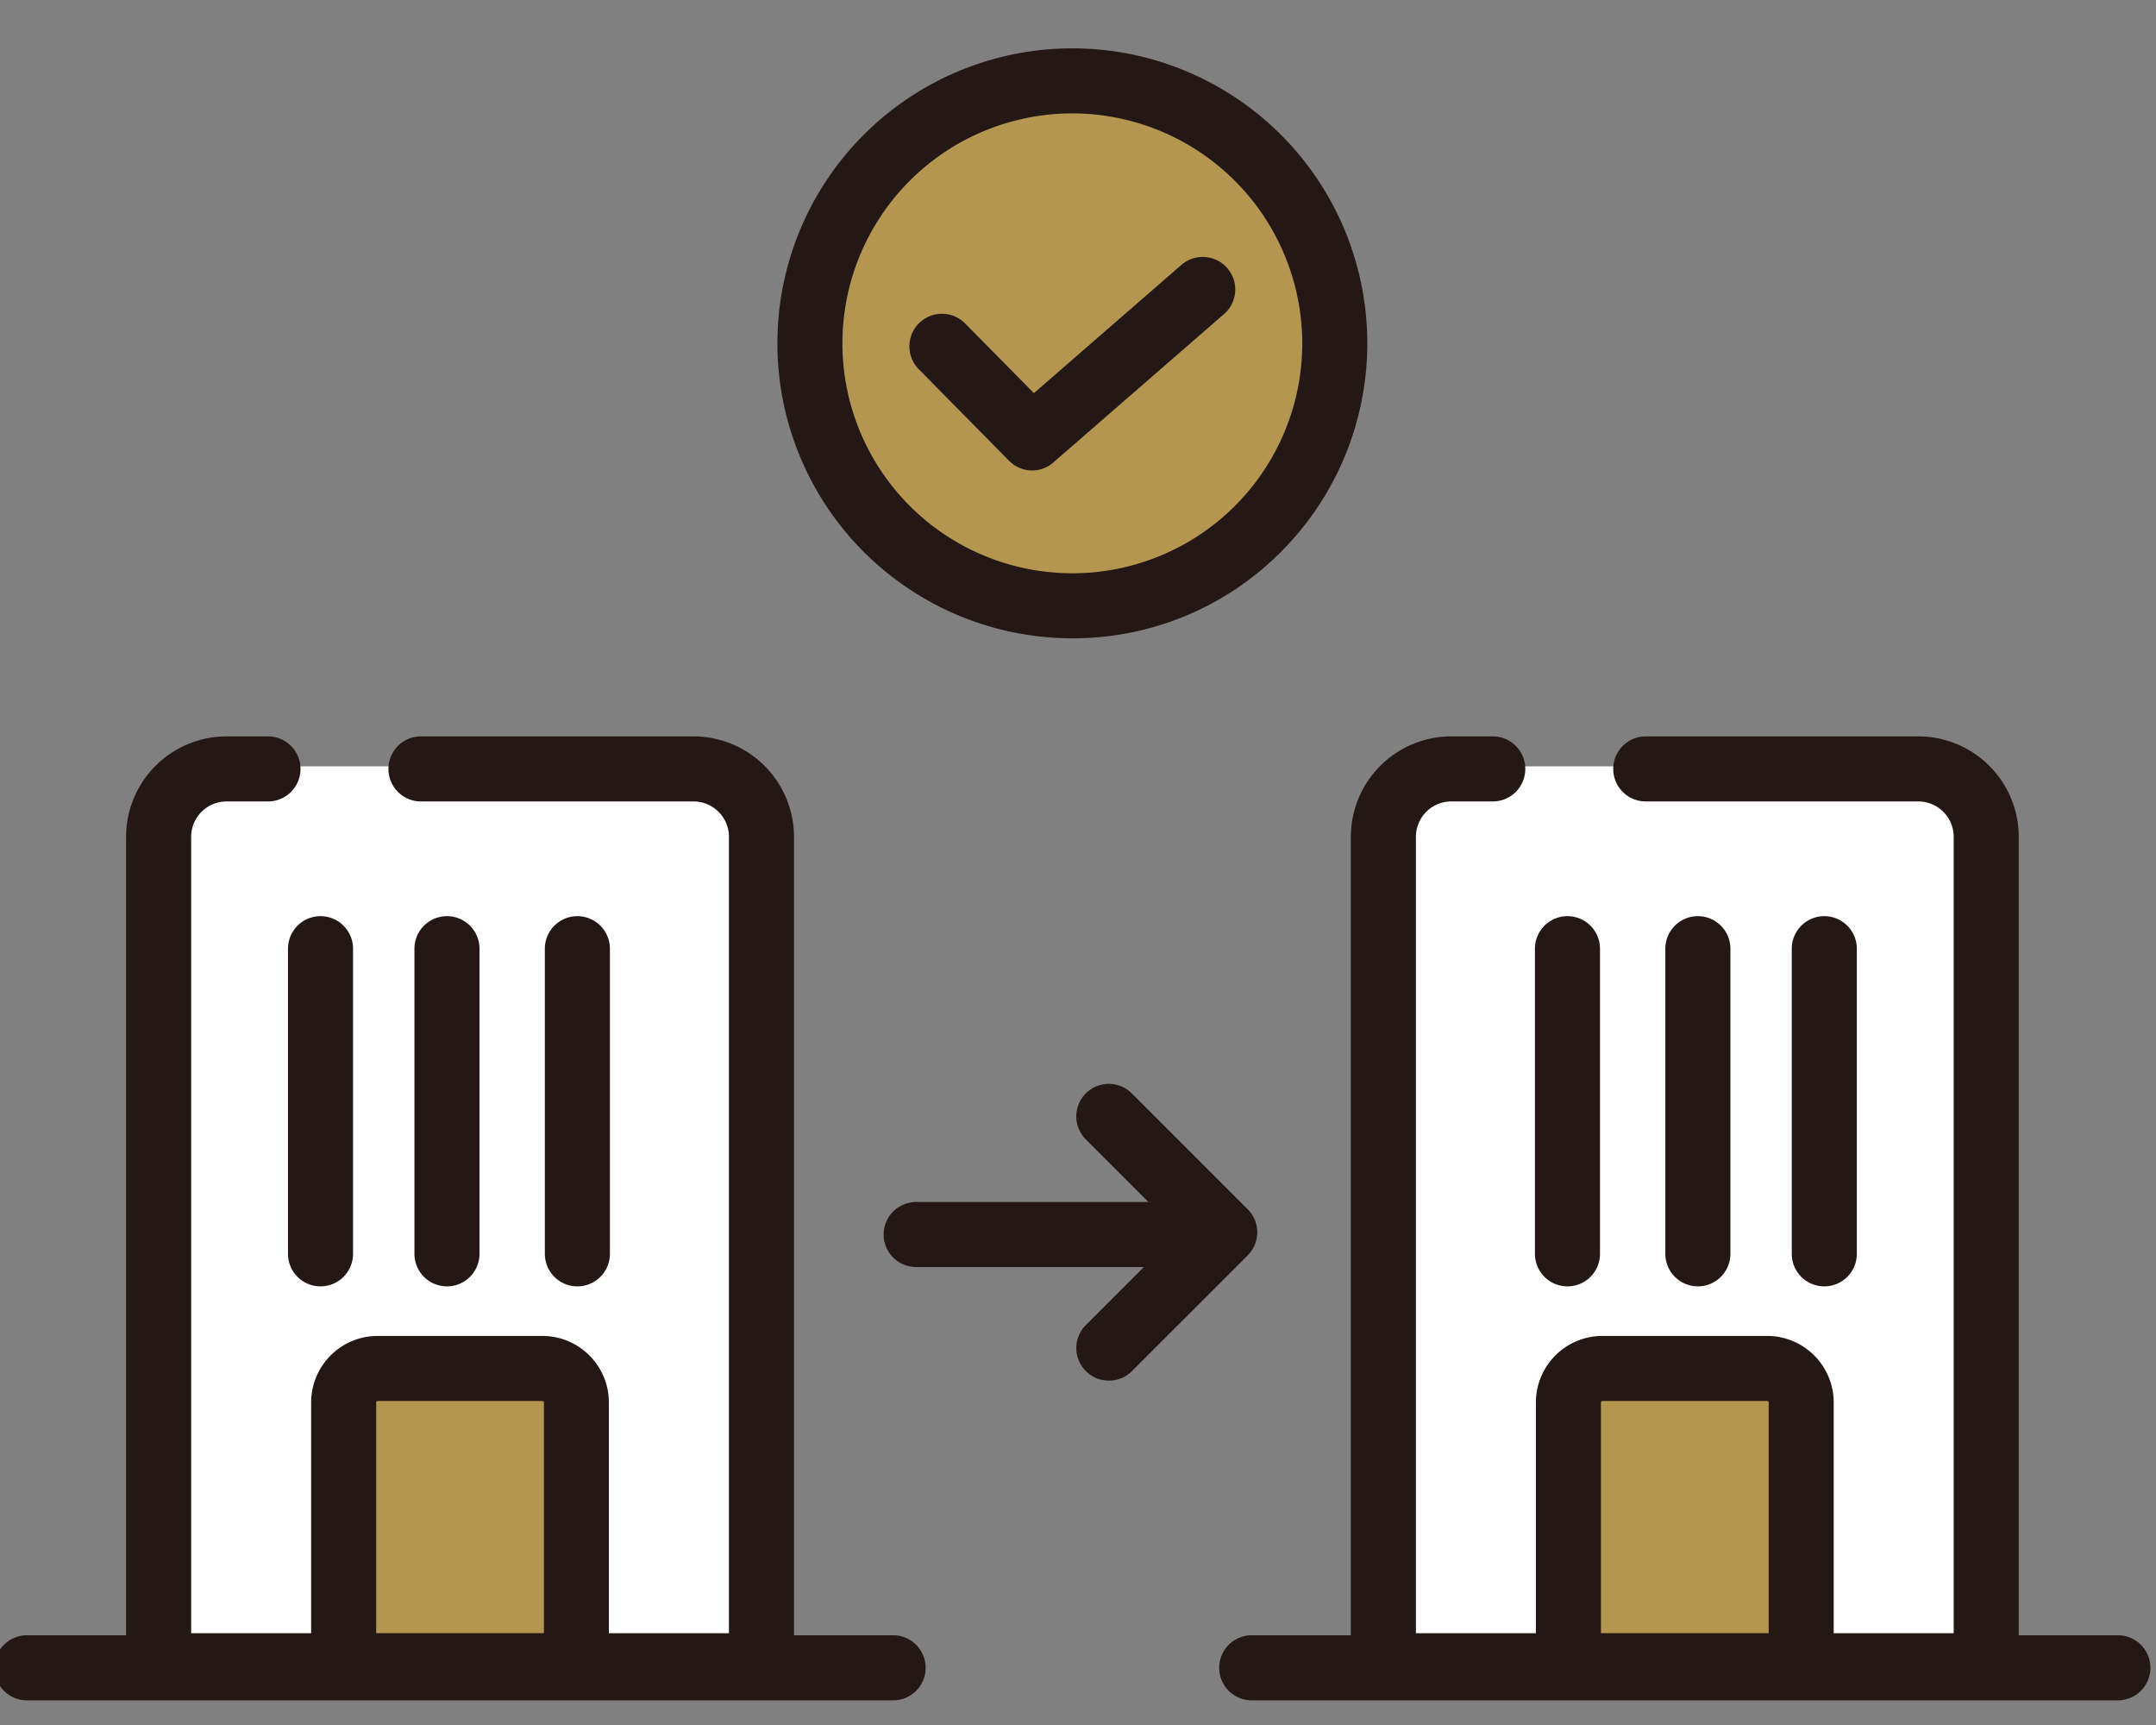 <svg xmlns="http://www.w3.org/2000/svg" xmlns:xlink="http://www.w3.org/1999/xlink" width="80" height="64" viewBox="0 0 80 64">
  <rect x="0" y="0" width="80" height="64" fill="#808080" stroke="none"/>
  <defs>
    <clipPath id="clip-path">
      <rect id="長方形_1" data-name="長方形 1" width="80" height="64" transform="translate(1016 271)" fill="#fff" stroke="#707070" stroke-width="1"/>
    </clipPath>
  </defs>
  <g id="マスクグループ_3" data-name="マスクグループ 3" transform="translate(-1016 -271)" clip-path="url(#clip-path)">
    <g id="グループ_1" data-name="グループ 1">
      <path id="パス_27" data-name="パス 27" d="M27.212,29.822H7.452a1.26,1.26,0,0,0-1.26,1.26v30.61a1.26,1.26,0,0,0,1.26,1.26h19.76a1.26,1.26,0,0,0,1.26-1.26V31.082A1.26,1.26,0,0,0,27.212,29.822Z" transform="translate(1015.793 269.61)" fill="#fff"/>
      <path id="パス_28" data-name="パス 28" d="M75.9,29.822H56.137a1.26,1.26,0,0,0-1.26,1.26v30.61a1.26,1.26,0,0,0,1.26,1.26H75.9a1.26,1.26,0,0,0,1.26-1.26V31.082A1.26,1.26,0,0,0,75.9,29.822Z" transform="translate(1012.667 269.61)" fill="#fff"/>
      <path id="パス_29" data-name="パス 29" d="M41.56,21.475a9.738,9.738,0,1,0-9.737-9.738A9.738,9.738,0,0,0,41.56,21.475Z" transform="translate(1014.23 272)" fill="#b59650"/>
      <path id="パス_29_-_アウトライン" data-name="パス 29 - アウトライン" d="M41.56,22.682A10.944,10.944,0,0,1,33.821,4,10.944,10.944,0,1,1,49.3,19.476,10.873,10.873,0,0,1,41.56,22.682Zm0-19.475a8.531,8.531,0,1,0,8.531,8.531A8.54,8.54,0,0,0,41.56,3.207Z" transform="translate(1014.23 272)" fill="#231815"/>
      <path id="パス_30" data-name="パス 30" d="M40.071,16.455a1.2,1.2,0,0,1-.859-.359L35.863,12.7a1.207,1.207,0,1,1,1.718-1.7l2.553,2.586,5.472-4.757a1.207,1.207,0,1,1,1.584,1.822l-6.327,5.5A1.2,1.2,0,0,1,40.071,16.455Z" transform="translate(1014.23 272)" fill="#231815"/>
      <path id="パス_31" data-name="パス 31" d="M28.462,64.4H6.092a1.207,1.207,0,0,1-1.207-1.207V32.437a3.73,3.73,0,0,1,3.726-3.726h1.54a1.207,1.207,0,0,1,0,2.414H8.611A1.313,1.313,0,0,0,7.3,32.437V61.985H27.255V32.437a1.313,1.313,0,0,0-1.312-1.312H15.827a1.207,1.207,0,0,1,0-2.414H25.943a3.73,3.73,0,0,1,3.726,3.726V63.192A1.207,1.207,0,0,1,28.462,64.4Z" transform="translate(1015.793 269.61)" fill="#231815"/>
      <path id="パス_32" data-name="パス 32" d="M47.085,47.748H35.759a1.207,1.207,0,1,1,0-2.414H47.085a1.207,1.207,0,1,1,0,2.414Z" transform="translate(1014.236 270.262)" fill="#231815"/>
      <path id="パス_33" data-name="パス 33" d="M43.062,52.049a1.207,1.207,0,0,1-.853-2.06l3.446-3.446L42.209,43.1a1.207,1.207,0,0,1,1.707-1.707l4.3,4.3a1.207,1.207,0,0,1,0,1.707l-4.3,4.3A1.2,1.2,0,0,1,43.062,52.049Z" transform="translate(1014.081 270.174)" fill="#231815"/>
      <path id="パス_34" data-name="パス 34" d="M33.347,64.475H1.207a1.207,1.207,0,0,1,0-2.414h32.14a1.207,1.207,0,0,1,0,2.414Z" transform="translate(1015.793 269.61)" fill="#231815"/>
      <path id="パス_35" data-name="パス 35" d="M14.219,52.162h6.117a1.261,1.261,0,0,1,1.26,1.26v9.769H12.958V53.422A1.261,1.261,0,0,1,14.219,52.162Z" transform="translate(1015.369 269.61)" fill="#b59650"/>
      <path id="パス_35_-_アウトライン" data-name="パス 35 - アウトライン" d="M14.219,50.955h6.117A2.47,2.47,0,0,1,22.8,53.422v9.769A1.207,1.207,0,0,1,21.6,64.4H12.959a1.207,1.207,0,0,1-1.207-1.207V53.422A2.47,2.47,0,0,1,14.219,50.955Zm6.17,11.029V53.422a.054.054,0,0,0-.053-.053H14.219a.054.054,0,0,0-.053.053v8.562Z" transform="translate(1015.793 269.61)" fill="#231815"/>
      <path id="パス_36" data-name="パス 36" d="M12.1,48.344a1.207,1.207,0,0,1-1.207-1.207V35.816a1.207,1.207,0,1,1,2.414,0V47.137A1.207,1.207,0,0,1,12.1,48.344Z" transform="translate(1015.793 270.382)" fill="#231815"/>
      <path id="パス_37" data-name="パス 37" d="M17.277,48.344a1.207,1.207,0,0,1-1.207-1.207V35.816a1.207,1.207,0,1,1,2.414,0V47.137A1.207,1.207,0,0,1,17.277,48.344Z" transform="translate(1015.308 270.382)" fill="#231815"/>
      <path id="パス_38" data-name="パス 38" d="M22.454,48.344a1.207,1.207,0,0,1-1.207-1.207V35.816a1.207,1.207,0,1,1,2.414,0V47.137A1.207,1.207,0,0,1,22.454,48.344Z" transform="translate(1014.97 270.382)" fill="#231815"/>
      <path id="パス_39" data-name="パス 39" d="M77.033,64.4H54.664a1.207,1.207,0,0,1-1.207-1.207V32.437a3.73,3.73,0,0,1,3.726-3.726h1.54a1.207,1.207,0,1,1,0,2.414h-1.54a1.313,1.313,0,0,0-1.312,1.312V61.985H75.826V32.437a1.313,1.313,0,0,0-1.312-1.312H64.4a1.207,1.207,0,0,1,0-2.414H74.514a3.73,3.73,0,0,1,3.726,3.726V63.192A1.207,1.207,0,0,1,77.033,64.4Z" transform="translate(1012.667 269.61)" fill="#231815"/>
      <path id="パス_40" data-name="パス 40" d="M81.919,64.475H49.779a1.207,1.207,0,0,1,0-2.414h32.14a1.207,1.207,0,1,1,0,2.414Z" transform="translate(1012.667 269.61)" fill="#231815"/>
      <path id="パス_41" data-name="パス 41" d="M62.79,52.162h6.117a1.261,1.261,0,0,1,1.26,1.26v9.769H61.53V53.422A1.261,1.261,0,0,1,62.79,52.162Z" transform="translate(1013.091 269.61)" fill="#b59650"/>
      <path id="パス_41_-_アウトライン" data-name="パス 41 - アウトライン" d="M62.79,50.955h6.117a2.47,2.47,0,0,1,2.467,2.467v9.769A1.207,1.207,0,0,1,70.167,64.4H61.53a1.207,1.207,0,0,1-1.207-1.207V53.422A2.47,2.47,0,0,1,62.79,50.955Zm6.17,11.029V53.422a.054.054,0,0,0-.053-.053H62.79a.054.054,0,0,0-.053.053v8.562Z" transform="translate(1012.667 269.61)" fill="#231815"/>
      <path id="パス_42" data-name="パス 42" d="M60.672,48.344a1.207,1.207,0,0,1-1.207-1.207V35.816a1.207,1.207,0,1,1,2.414,0V47.137A1.207,1.207,0,0,1,60.672,48.344Z" transform="translate(1013.49 270.382)" fill="#231815"/>
      <path id="パス_43" data-name="パス 43" d="M65.849,48.344a1.207,1.207,0,0,1-1.207-1.207V35.816a1.207,1.207,0,0,1,2.414,0V47.137A1.207,1.207,0,0,1,65.849,48.344Z" transform="translate(1013.152 270.382)" fill="#231815"/>
      <path id="パス_44" data-name="パス 44" d="M71.025,48.344a1.207,1.207,0,0,1-1.207-1.207V35.816a1.207,1.207,0,0,1,2.414,0V47.137A1.207,1.207,0,0,1,71.025,48.344Z" transform="translate(1012.667 270.382)" fill="#231815"/>
    </g>
  </g>
</svg>
